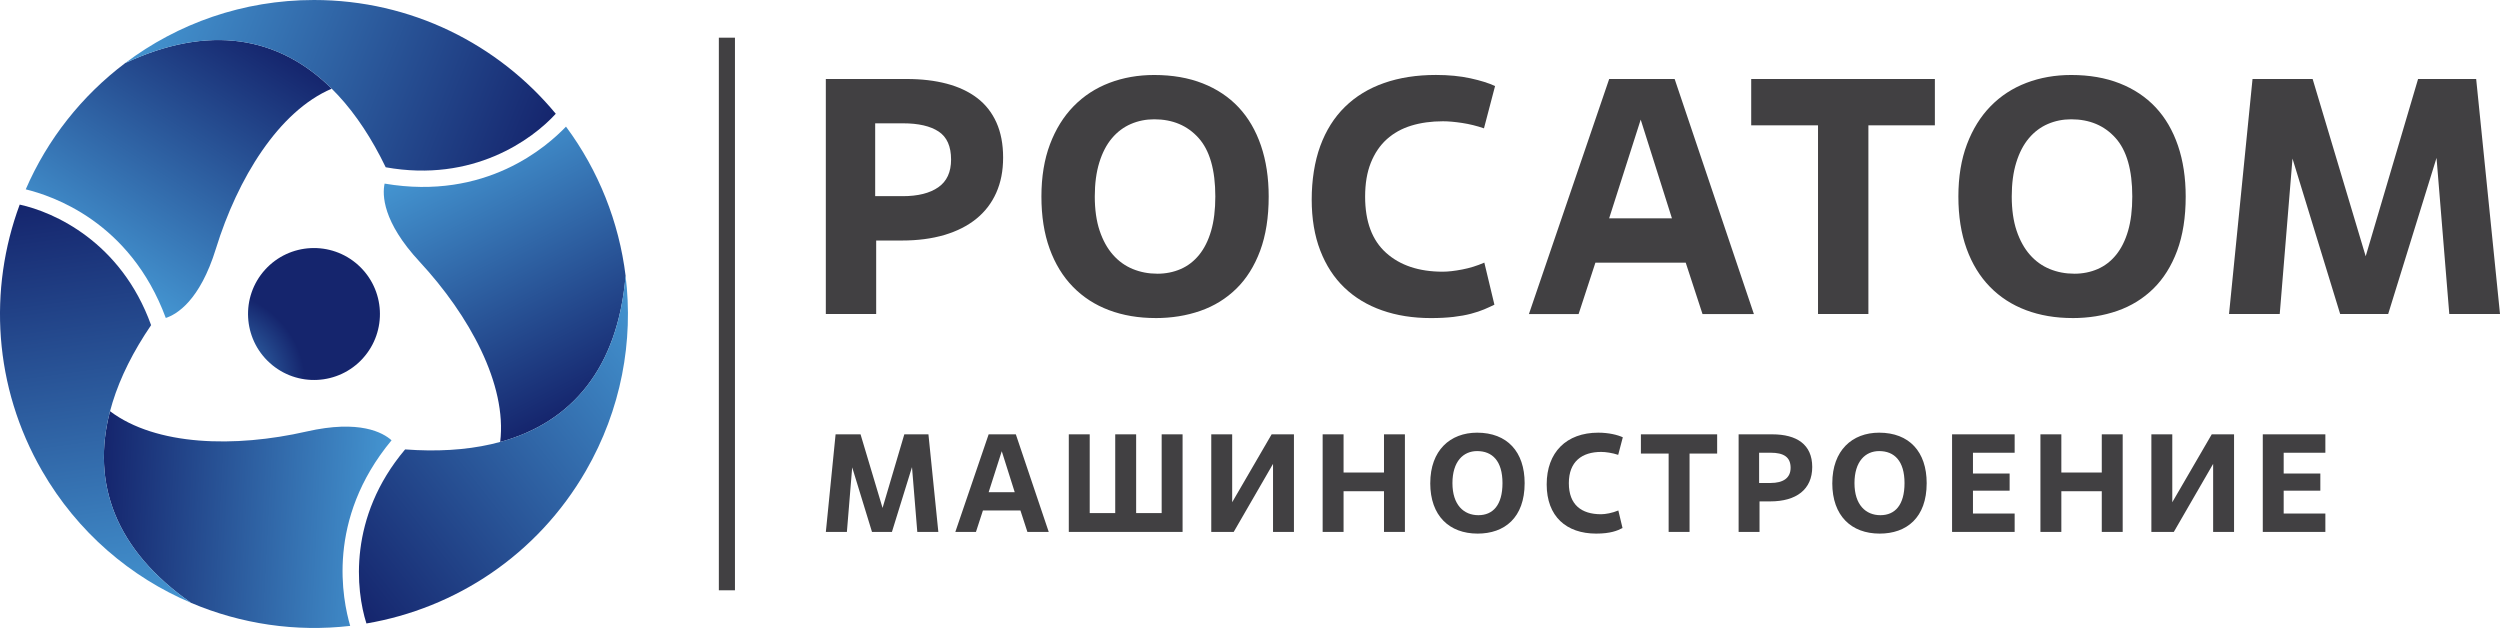 <?xml version="1.0" encoding="UTF-8"?>
<svg id="Layer_2" data-name="Layer 2" xmlns="http://www.w3.org/2000/svg" xmlns:xlink="http://www.w3.org/1999/xlink" viewBox="0 0 1128.51 283.46">
  <defs>
    <style>
      .cls-1 {
        fill: url(#linear-gradient);
      }

      .cls-1, .cls-2, .cls-3, .cls-4, .cls-5, .cls-6, .cls-7, .cls-8 {
        stroke-width: 0px;
      }

      .cls-2 {
        fill: url(#linear-gradient-6);
      }

      .cls-3 {
        fill: url(#linear-gradient-5);
      }

      .cls-4 {
        fill: url(#linear-gradient-2);
      }

      .cls-5 {
        fill: url(#linear-gradient-3);
      }

      .cls-6 {
        fill: url(#radial-gradient);
      }

      .cls-7 {
        fill: #414042;
      }

      .cls-8 {
        fill: url(#linear-gradient-4);
      }
    </style>
    <radialGradient id="radial-gradient" cx="28382.67" cy="-38267.2" fx="28382.67" fy="-38267.2" r="296.62" gradientTransform="translate(-3871.69 5534.78) rotate(-.06) scale(.14)" gradientUnits="userSpaceOnUse">
      <stop offset="0" stop-color="#4495d1"/>
      <stop offset="1" stop-color="#15256d"/>
    </radialGradient>
    <linearGradient id="linear-gradient" x1="41.23" y1="121.71" x2="111.7" y2="13.19" gradientUnits="userSpaceOnUse">
      <stop offset="0" stop-color="#4495d1"/>
      <stop offset="1" stop-color="#15256d"/>
    </linearGradient>
    <linearGradient id="linear-gradient-2" x1="69.36" y1="-3.35" x2="244.41" y2="67.37" xlink:href="#linear-gradient"/>
    <linearGradient id="linear-gradient-3" x1="386.05" y1="-4196.37" x2="456.52" y2="-4304.87" gradientTransform="translate(4001.84 -1525.08) rotate(-120)" xlink:href="#linear-gradient"/>
    <linearGradient id="linear-gradient-4" x1="414.17" y1="-4321.42" x2="589.24" y2="-4250.69" gradientTransform="translate(4001.84 -1525.08) rotate(-120)" xlink:href="#linear-gradient"/>
    <linearGradient id="linear-gradient-5" x1="3953.2" y1="-1738.69" x2="4023.67" y2="-1847.21" gradientTransform="translate(680.16 -4228.23) rotate(120)" xlink:href="#linear-gradient"/>
    <linearGradient id="linear-gradient-6" x1="3981.33" y1="-1863.75" x2="4156.39" y2="-1793.02" gradientTransform="translate(680.16 -4228.23) rotate(120)" xlink:href="#linear-gradient"/>
  </defs>
  <g id="Logo">
    <g>
      <g>
        <path class="cls-7" d="m395.52,141.75h-22.74V35.66h36.53c6.67,0,12.68.71,18.04,2.12,5.36,1.42,9.93,3.56,13.72,6.44,3.79,2.88,6.69,6.57,8.71,11.06,2.02,4.5,3.03,9.78,3.03,15.84s-1.04,11.27-3.11,15.92c-2.07,4.65-5.08,8.56-9.02,11.75-3.94,3.18-8.74,5.61-14.4,7.28-5.66,1.67-12.03,2.5-19.1,2.5h-11.67v33.19Zm-.46-53.2h12.43c6.87,0,12.22-1.34,16.07-4.02,3.84-2.67,5.76-6.84,5.76-12.5,0-5.96-1.87-10.18-5.61-12.65-3.74-2.47-9.09-3.71-16.07-3.71h-12.58v32.89Z"/>
        <path class="cls-7" d="m521.62,143.57c-7.68,0-14.68-1.19-20.99-3.56-6.32-2.37-11.75-5.89-16.29-10.53-4.55-4.65-8.06-10.38-10.53-17.2-2.48-6.82-3.71-14.68-3.71-23.57s1.29-16.75,3.86-23.57c2.58-6.82,6.14-12.55,10.68-17.2,4.55-4.65,9.93-8.16,16.14-10.53,6.21-2.37,12.96-3.56,20.23-3.56,8.18,0,15.48,1.26,21.9,3.79,6.41,2.53,11.82,6.14,16.22,10.83,4.4,4.7,7.75,10.46,10.08,17.28,2.32,6.82,3.48,14.47,3.48,22.96,0,9.4-1.29,17.56-3.86,24.48-2.58,6.92-6.16,12.63-10.76,17.13-4.6,4.5-10,7.83-16.22,10-6.21,2.17-12.96,3.26-20.24,3.26Zm.76-20.01c3.84,0,7.37-.71,10.61-2.12,3.23-1.41,6.01-3.56,8.34-6.44,2.32-2.88,4.12-6.49,5.38-10.83,1.26-4.34,1.89-9.5,1.89-15.46,0-12.02-2.53-20.84-7.58-26.45-5.05-5.61-11.72-8.41-20.01-8.41-3.74,0-7.25.71-10.53,2.12-3.28,1.42-6.14,3.56-8.56,6.44-2.43,2.88-4.32,6.52-5.68,10.91-1.36,4.39-2.05,9.52-2.05,15.38s.73,11.12,2.2,15.46c1.46,4.35,3.46,7.96,5.99,10.83,2.53,2.88,5.51,5.03,8.94,6.44,3.44,1.42,7.13,2.12,11.07,2.12Z"/>
        <path class="cls-7" d="m674.55,137.55c-1.42.7-2.96,1.41-4.62,2.11-1.67.7-3.64,1.36-5.91,1.96-2.27.6-4.9,1.08-7.88,1.43-2.98.35-6.39.53-10.23.53-8.09,0-15.44-1.16-22.05-3.49-6.62-2.32-12.27-5.73-16.97-10.23-4.7-4.49-8.33-10.08-10.91-16.75-2.58-6.67-3.87-14.35-3.87-23.04s1.29-17.15,3.87-24.18c2.58-7.02,6.29-12.91,11.14-17.66,4.85-4.75,10.74-8.34,17.66-10.76,6.92-2.43,14.73-3.64,23.42-3.64,5.76,0,10.93.51,15.54,1.51,4.6,1.01,8.31,2.17,11.14,3.49l-5.01,19.1c-3.23-1.11-6.52-1.92-9.85-2.43-3.33-.5-6.21-.76-8.64-.76-5.25,0-10.03.66-14.32,1.97-4.3,1.32-7.99,3.37-11.07,6.15-3.08,2.79-5.48,6.33-7.2,10.63-1.72,4.31-2.57,9.39-2.57,15.27,0,11.24,3.15,19.7,9.47,25.37,6.31,5.67,14.83,8.51,25.54,8.51,2.43,0,5.35-.33,8.79-.99,3.44-.66,6.77-1.69,10.01-3.11l4.55,18.99Z"/>
        <path class="cls-7" d="m760.94,118.57h-40.77l-7.58,23.19h-22.43l36.23-106.1h29.55l35.77,106.1h-23.19l-7.58-23.19Zm-34.56-20.01h28.34l-14.1-44.56-14.25,44.56Z"/>
        <path class="cls-7" d="m843.4,141.75h-22.74V56.57h-30.16v-20.92h82.91v20.92h-30.01v85.18Z"/>
        <path class="cls-7" d="m935.55,143.57c-7.68,0-14.68-1.19-20.99-3.56-6.32-2.37-11.75-5.89-16.29-10.53-4.55-4.65-8.06-10.38-10.53-17.2-2.48-6.82-3.72-14.68-3.72-23.57s1.29-16.75,3.87-23.57c2.58-6.82,6.14-12.55,10.68-17.2,4.55-4.65,9.93-8.16,16.14-10.53,6.22-2.37,12.96-3.56,20.24-3.56,8.18,0,15.48,1.26,21.9,3.79,6.41,2.53,11.82,6.14,16.22,10.83,4.4,4.7,7.75,10.46,10.08,17.28,2.32,6.82,3.48,14.47,3.48,22.96,0,9.4-1.29,17.56-3.86,24.48-2.58,6.92-6.17,12.63-10.76,17.13-4.6,4.5-10.01,7.83-16.22,10-6.22,2.17-12.96,3.26-20.24,3.26Zm.76-20.01c3.84,0,7.37-.71,10.61-2.12,3.23-1.41,6.01-3.56,8.33-6.44,2.32-2.88,4.12-6.49,5.38-10.83,1.26-4.34,1.89-9.5,1.89-15.46,0-12.02-2.53-20.84-7.58-26.45-5.05-5.61-11.72-8.41-20.01-8.41-3.74,0-7.25.71-10.53,2.12-3.28,1.42-6.14,3.56-8.56,6.44-2.43,2.88-4.32,6.52-5.68,10.91-1.37,4.39-2.05,9.52-2.05,15.38s.73,11.12,2.2,15.46c1.47,4.35,3.46,7.96,5.99,10.83,2.52,2.88,5.5,5.03,8.94,6.44,3.43,1.42,7.12,2.12,11.07,2.12Z"/>
        <path class="cls-7" d="m1128.51,141.75h-22.89l-5.76-70.48-21.83,70.48h-21.67l-21.52-70.17-5.76,70.17h-22.89l10.61-106.1h27.13l23.95,80.03,23.65-80.03h26.22l10.76,106.1Z"/>
      </g>
      <g>
        <path class="cls-6" d="m163.85,161.7c-11.02,12.21-29.84,13.17-42.05,2.15-12.21-11.01-13.19-29.85-2.19-42.06,11.02-12.21,29.85-13.16,42.06-2.15,12.21,11.01,13.18,29.84,2.18,42.05Z"/>
        <path class="cls-1" d="m56.48,28.5c-19.48,14.69-35.05,34.3-44.86,56.97,11.78,2.9,47.04,14.38,63.22,58.06,4.87-1.59,15.36-7.7,22.63-31.3,9.76-31.6,28.27-61.99,52.28-72.2-23.94-23.69-55.48-29.26-93.27-11.54Z"/>
        <path class="cls-4" d="m250.88,51.35s0,0,0,0C224.9,19.98,185.65,0,141.73,0c-32,0-61.53,10.61-85.25,28.5,52.45-24.61,92.88-4.31,117.63,47.01,39.43,7.07,66.21-12.55,76.77-24.16Z"/>
        <path class="cls-5" d="m86.31,272.16c22.46,9.53,47.23,13.21,71.77,10.37-3.37-11.65-11.07-47.93,18.67-83.78-3.81-3.42-14.34-9.45-38.42-3.95-32.24,7.35-67.82,6.51-88.66-9.18-8.54,32.58,2.4,62.69,36.64,86.55Z"/>
        <path class="cls-8" d="m8.9,92.37s0,0-.01,0c-14.16,38.19-11.84,82.18,10.12,120.21,16,27.72,39.95,47.98,67.31,59.58-47.54-33.12-50.17-78.29-18.11-125.39-13.59-37.69-43.97-51.07-59.3-54.41Z"/>
        <path class="cls-3" d="m282.4,124.5c-2.98-24.22-12.18-47.5-26.91-67.34-8.4,8.75-35.97,33.55-81.88,25.72-1.06,5.01-1.01,17.15,15.79,35.25,22.48,24.25,39.55,55.48,36.38,81.38,32.48-8.89,53.08-33.42,56.62-75.01Z"/>
        <path class="cls-2" d="m165.41,281.44s0,0,0,0c40.16-6.83,77.08-30.84,99.04-68.87,16-27.72,21.58-58.59,17.94-88.08-4.92,57.73-42.71,82.6-99.52,78.38-25.84,30.62-22.24,63.62-17.46,78.57Z"/>
      </g>
      <rect class="cls-7" x="324.49" y="17.01" width="7.27" height="249.45"/>
      <g>
        <path class="cls-7" d="m423.57,240.11h-9.5l-2.39-29.26-9.06,29.26h-9l-8.94-29.14-2.39,29.14h-9.5l4.4-44.05h11.26l9.94,33.23,9.82-33.23h10.89l4.47,44.05Z"/>
        <path class="cls-7" d="m460.63,230.42h-16.93l-3.15,9.69h-9.31l15.04-44.05h12.27l14.85,44.05h-9.63l-3.15-9.69Zm-14.35-8.24h11.77l-5.85-18.5-5.92,18.5Z"/>
        <path class="cls-7" d="m533.81,240.11h-51.35v-44.05h9.44v35.55h11.52v-35.55h9.44v35.55h11.52v-35.55h9.44v44.05Z"/>
        <path class="cls-7" d="m584.09,240.11h-9.44v-30.71l-17.75,30.71h-10.13v-44.05h9.44v30.65l17.81-30.65h10.07v44.05Z"/>
        <path class="cls-7" d="m634.18,240.11h-9.44v-18.37h-18.25v18.37h-9.44v-44.05h9.44v17.24h18.25v-17.24h9.44v44.05Z"/>
        <path class="cls-7" d="m645.63,218.09c0-14.79,9-22.78,21.14-22.78,13.59,0,21.46,8.62,21.46,22.78,0,15.67-9.12,22.78-21.21,22.78-12.77,0-21.4-7.99-21.4-22.78Zm32.6,0c0-10.01-4.59-14.47-11.45-14.47-6.23,0-11.14,4.66-11.14,14.47s5.1,14.47,11.7,14.47,10.89-4.59,10.89-14.47Z"/>
        <path class="cls-7" d="m732.41,238.35c-2.27,1.2-5.47,2.52-11.89,2.52-13.47,0-22.34-7.74-22.34-22.21s8.87-23.35,23.28-23.35c4.78,0,8.75,1.01,11.08,2.08l-2.08,7.93c-2.64-.88-5.66-1.32-7.68-1.32-8.68,0-14.6,4.34-14.6,14.1s5.66,14.03,14.54,14.03c2.01,0,5.1-.57,7.8-1.7l1.89,7.93Z"/>
        <path class="cls-7" d="m762.67,240.11h-9.44v-35.37h-12.52v-8.68h34.42v8.68h-12.46v35.37Z"/>
        <path class="cls-7" d="m794.26,240.11h-9.44v-44.05h15.17c11.08,0,18.06,4.59,18.06,14.73s-7.17,15.54-18.94,15.54h-4.85v13.78Zm-.19-22.09h5.16c5.66,0,9.06-2.2,9.06-6.86,0-4.91-3.21-6.8-9-6.8h-5.22v13.66Z"/>
        <path class="cls-7" d="m827.11,218.09c0-14.79,9-22.78,21.14-22.78,13.59,0,21.46,8.62,21.46,22.78,0,15.67-9.12,22.78-21.21,22.78-12.77,0-21.4-7.99-21.4-22.78Zm32.6,0c0-10.01-4.59-14.47-11.45-14.47-6.23,0-11.14,4.66-11.14,14.47s5.1,14.47,11.7,14.47,10.89-4.59,10.89-14.47Z"/>
        <path class="cls-7" d="m909.42,240.11h-28.25v-44.05h28.25v8.31h-18.82v9.38h16.55v7.74h-16.55v10.32h18.82v8.31Z"/>
        <path class="cls-7" d="m958.19,240.11h-9.44v-18.37h-18.25v18.37h-9.44v-44.05h9.44v17.24h18.25v-17.24h9.44v44.05Z"/>
        <path class="cls-7" d="m1008.46,240.11h-9.44v-30.71l-17.75,30.71h-10.13v-44.05h9.44v30.65l17.81-30.65h10.07v44.05Z"/>
        <path class="cls-7" d="m1049.68,240.11h-28.25v-44.05h28.25v8.31h-18.82v9.38h16.55v7.74h-16.55v10.32h18.82v8.31Z"/>
      </g>
    </g>
  </g>
</svg>